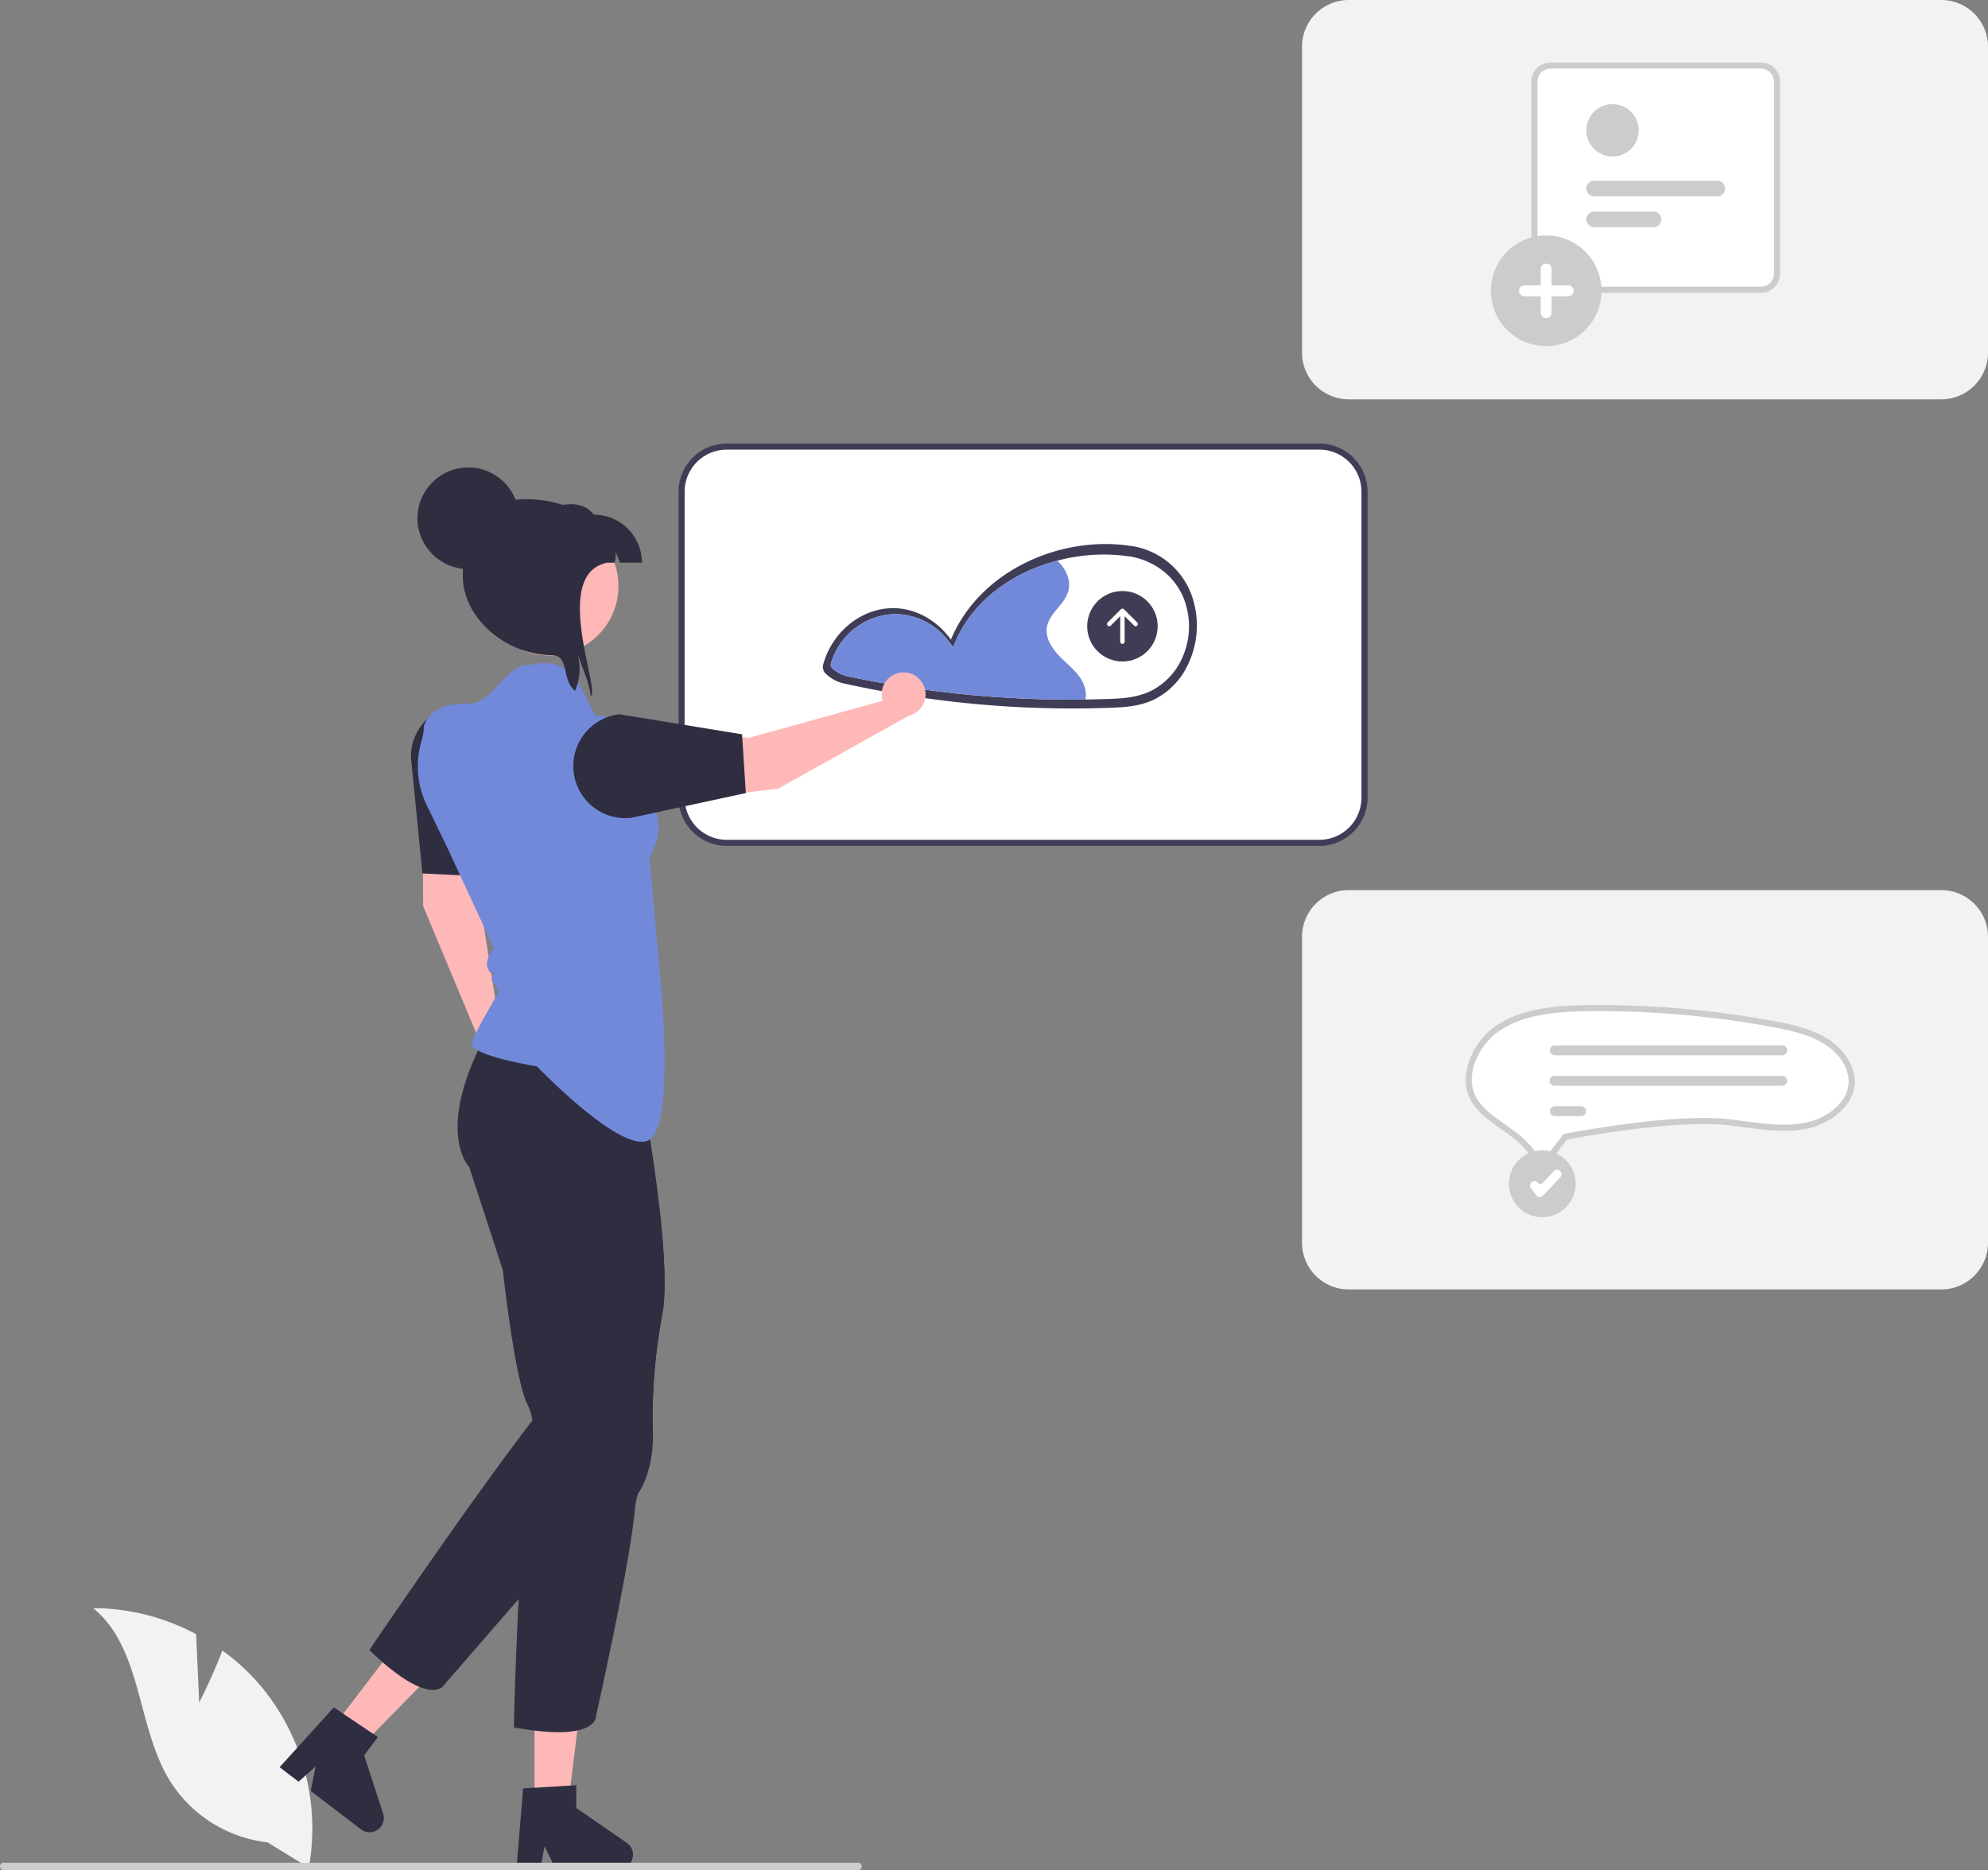 <svg data-name="Layer 1" xmlns="http://www.w3.org/2000/svg" width="652.055" height="613.451" viewBox="0 0 652.055 613.451" xmlns:xlink="http://www.w3.org/1999/xlink"><rect x="0" y="0" width="652.055" height="613.451" fill="#808080" stroke="none"/><path d="M339.304,701.797l-.998-22.434a72.456,72.456,0,0,0-33.796-8.555c16.231,13.27,14.203,38.851,25.208,56.697a43.582,43.582,0,0,0,31.959,20.14l13.583,8.316a73.03,73.03,0,0,0-15.393-59.179,70.543,70.543,0,0,0-12.964-12.046C343.65,693.314,339.304,701.797,339.304,701.797Z" transform="translate(-273.972 -143.274)" fill="#f2f2f2"/><rect x="223.555" y="146.5" width="224" height="130" rx="14.815" fill="#fff"/><path d="M706.713,420.774H512.343A15.833,15.833,0,0,1,496.528,404.959V304.589A15.833,15.833,0,0,1,512.343,288.774H706.713a15.833,15.833,0,0,1,15.814,15.815V404.959A15.833,15.833,0,0,1,706.713,420.774Zm-194.37-130A13.83,13.83,0,0,0,498.528,304.589V404.959A13.83,13.83,0,0,0,512.343,418.774H706.713a13.83,13.83,0,0,0,13.814-13.815V304.589a13.83,13.83,0,0,0-13.814-13.815Z" transform="translate(-273.972 -143.274)" fill="#3f3d56"/><path d="M910.713,274.274H716.343a15.332,15.332,0,0,1-15.315-15.315V158.589A15.332,15.332,0,0,1,716.343,143.274H910.713a15.332,15.332,0,0,1,15.314,15.315V258.959A15.332,15.332,0,0,1,910.713,274.274Z" transform="translate(-273.972 -143.274)" fill="#f2f2f2"/><path d="M910.713,566.274H716.343a15.332,15.332,0,0,1-15.315-15.315V450.589A15.332,15.332,0,0,1,716.343,435.274H910.713a15.332,15.332,0,0,1,15.314,15.315V550.959A15.332,15.332,0,0,1,910.713,566.274Z" transform="translate(-273.972 -143.274)" fill="#f2f2f2"/><path d="M665.43,340.443a24.889,24.889,0,0,0-20.699-18.102c-.107-.016-.209.005-.316-.002a2.956,2.956,0,0,0-.422-.102c-22.609-3.075-48.708,8.304-58.13,30.859-4.665-6.502-12.103-10.703-20.059-10.286-10.149.533-19.106,8.307-21.849,18.532a3.086,3.086,0,0,0,1.276,3.3,12.31,12.31,0,0,0,5.165,2.759q6.159,1.373,12.362,2.515,12.104,2.229,24.334,3.604a343.988,343.988,0,0,0,49.841,1.982c5.541-.182,10.885-.375,15.962-2.949a24.162,24.162,0,0,0,9.157-8.408A29.608,29.608,0,0,0,665.43,340.443Z" transform="translate(-273.972 -143.274)" fill="#3f3d56"/><path d="M662.938,341.638a21.934,21.934,0,0,0-7.013-10.699,24.101,24.101,0,0,0-12.144-5.228h-.27l-.25-.045a1.74,1.74,0,0,0-.244-.058A59.195,59.195,0,0,0,620.751,327.201c-13.942,3.667-27.146,12.35-33.311,26.356l-.88,2.01-1.317-1.753a22.185,22.185,0,0,0-17.545-9.081c-.334,0-.668.006-1.008.026a22.526,22.526,0,0,0-20.217,16.306,1.579,1.579,0,0,0,.758,1.676l.103.077a10.924,10.924,0,0,0,4.476,2.28c3.988.848,8.047,1.631,12.061,2.331,7.784,1.361,15.773,2.485,23.736,3.339A351.15,351.15,0,0,0,630.018,372.74q3.111-.039,6.21-.135c5.317-.161,10.346-.321,15.111-2.614a22.01,22.01,0,0,0,8.464-7.398A25.092,25.092,0,0,0,662.938,341.638Z" transform="translate(-273.972 -143.274)" fill="#fff"/><path d="M630.018,372.74a351.15,351.15,0,0,1-42.411-1.972c-7.963-.854-15.952-1.978-23.736-3.339-4.014-.7-8.073-1.484-12.061-2.331a10.924,10.924,0,0,1-4.476-2.28l-.103-.077a1.579,1.579,0,0,1-.758-1.676A22.526,22.526,0,0,1,566.69,344.759c.34-.019.674-.026,1.008-.026a22.185,22.185,0,0,1,17.545,9.081l1.317,1.753.88-2.01c6.165-14.007,19.369-22.689,33.311-26.356,2.813,2.543,4.624,6.441,3.596,10.057-1.239,4.386-6.146,7.122-6.968,11.605-.751,4.091,2.177,7.893,5.189,10.757,3.012,2.858,6.499,5.728,7.373,9.787A8.97,8.97,0,0,1,630.018,372.74Z" transform="translate(-273.972 -143.274)" fill="#7289da"/><circle cx="368.152" cy="205.441" r="11.56" fill="#3f3d56"/><path d="M646.97,347.482l-4.335-4.335a.722.722,0,0,0-1.022,0l-4.335,4.335a.722.722,0,1,0,1.022,1.022l3.102-3.102v8.371a.722.722,0,1,0,1.445,0v-8.371l3.102,3.102a.722.722,0,0,0,1.022-1.022Z" transform="translate(-273.972 -143.274)" fill="#fff"/><path d="M851.522,238.335H782.552a5.304,5.304,0,0,1-5.298-5.298V170.072a5.304,5.304,0,0,1,5.298-5.298h68.97a5.304,5.304,0,0,1,5.298,5.298v62.965A5.304,5.304,0,0,1,851.522,238.335Z" transform="translate(-273.972 -143.274)" fill="#fff"/><path d="M851.522,239.335H782.552a6.305,6.305,0,0,1-6.298-6.298V170.072a6.305,6.305,0,0,1,6.298-6.298h68.97a6.305,6.305,0,0,1,6.298,6.298v62.965A6.305,6.305,0,0,1,851.522,239.335Zm-68.97-73.561a4.303,4.303,0,0,0-4.298,4.298v62.965a4.303,4.303,0,0,0,4.298,4.298h68.97a4.303,4.303,0,0,0,4.298-4.298V170.072a4.303,4.303,0,0,0-4.298-4.298Z" transform="translate(-273.972 -143.274)" fill="#ccc"/><circle cx="528.9" cy="42.748" r="8.597" fill="#ccc"/><path d="M837.237,207.686H796.835a2.56,2.56,0,1,1,0-5.12h40.402a2.56,2.56,0,1,1,0,5.12Z" transform="translate(-273.972 -143.274)" fill="#ccc"/><path d="M816.331,217.802H796.835a2.56,2.56,0,1,1,0-5.12h19.496a2.56,2.56,0,1,1,0,5.12Z" transform="translate(-273.972 -143.274)" fill="#ccc"/><path d="M781.114,256.815a18.152,18.152,0,1,1,18.152-18.152A18.152,18.152,0,0,1,781.114,256.815Z" transform="translate(-273.972 -143.274)" fill="#ccc"/><path d="M788.276,236.872h-5.372V231.5a1.791,1.791,0,0,0-3.581,0v5.372h-5.372a1.791,1.791,0,0,0,0,3.581h5.372V245.825a1.791,1.791,0,1,0,3.581,0v-5.372h5.372a1.791,1.791,0,1,0,0-3.581Z" transform="translate(-273.972 -143.274)" fill="#fff"/><path d="M779.908,524.191c-.036,0-.072-.001-.109-.002a2.651,2.651,0,0,1-2.132-1.213,29.951,29.951,0,0,0-6.305-6.83c-1.48-1.183-3.026-2.282-4.521-3.346-3.858-2.743-7.491-5.326-9.507-8.896-4.397-7.784.781-18.625,8.178-23.487,8.297-5.453,19.21-6.308,29.768-6.42q1.646-.017,3.294-.017h0a314.029,314.029,0,0,1,56.713,5.186c6.221,1.148,12.733,2.554,17.965,5.966,5.202,3.392,8.363,8.733,8.055,13.609-.45,7.117-7.995,12.435-14.864,13.825-6.548,1.324-13.35.429-20.552-.518-1.59-.209-3.234-.425-4.859-.613-17.666-2.042-50.854,4.252-52.258,4.521l-1.393.267-5.405,6.955A2.594,2.594,0,0,1,779.908,524.191Z" transform="translate(-273.972 -143.274)" fill="#fff"/><path d="M779.908,525.191l-.135-.002a3.65,3.65,0,0,1-2.942-1.664,28.954,28.954,0,0,0-6.093-6.598c-1.462-1.169-2.995-2.258-4.477-3.312-3.947-2.807-7.672-5.456-9.798-9.22-4.668-8.264.733-19.71,8.5-24.815,8.511-5.594,19.596-6.47,30.306-6.584q1.652-.018,3.305-.018a314.988,314.988,0,0,1,56.894,5.202c6.32,1.166,12.942,2.598,18.331,6.111,5.498,3.586,8.837,9.281,8.507,14.51-.482,7.613-8.431,13.277-15.665,14.742-6.713,1.357-13.596.452-20.88-.508-1.585-.208-3.224-.423-4.844-.611-17.561-2.025-50.558,4.242-51.955,4.511l-1.023.195-5.174,6.657A3.593,3.593,0,0,1,779.908,525.191Zm18.665-50.212q-1.643,0-3.283.018c-10.406.11-21.149.945-29.229,6.256-7.028,4.619-11.983,14.855-7.857,22.159,1.907,3.376,5.456,5.9,9.213,8.572,1.507,1.071,3.062,2.178,4.568,3.381a30.96,30.96,0,0,1,6.517,7.062,1.665,1.665,0,0,0,1.336.763l.069.001a1.59,1.59,0,0,0,1.277-.629l5.637-7.253,1.763-.338c1.408-.271,34.698-6.601,52.561-4.532,1.631.188,3.28.405,4.875.615,7.115.938,13.835,1.822,20.223.529,6.505-1.316,13.646-6.288,14.065-12.908.286-4.521-2.699-9.509-7.604-12.707-5.079-3.312-11.479-4.691-17.601-5.82A313.018,313.018,0,0,0,798.573,474.979Z" transform="translate(-273.972 -143.274)" fill="#ccc"/><path d="M858.579,489.472h-74.67a1.625,1.625,0,0,1,0-3.249h74.67a1.625,1.625,0,0,1,0,3.249Z" transform="translate(-273.972 -143.274)" fill="#ccc"/><path d="M858.579,499.445h-74.67a1.625,1.625,0,1,1-.003-3.249h74.673a1.625,1.625,0,0,1,0,3.249Z" transform="translate(-273.972 -143.274)" fill="#ccc"/><path d="M792.611,509.417h-8.702a1.625,1.625,0,0,1,0-3.249h8.702a1.625,1.625,0,0,1,0,3.249Z" transform="translate(-273.972 -143.274)" fill="#ccc"/><circle cx="505.858" cy="388.346" r="10.818" fill="#fff"/><path d="M779.83,542.57A10.95,10.95,0,1,1,790.78,531.62,10.962,10.962,0,0,1,779.83,542.57Z" transform="translate(-273.972 -143.274)" fill="#ccc"/><path d="M779.02,535.943c-.023,0-.046-.001-.069-.002a1.415,1.415,0,0,1-1.049-.545l-1.808-2.324a1.415,1.415,0,0,1,.248-1.986l.065-.051a1.415,1.415,0,0,1,1.987.248,1.032,1.032,0,0,0,1.563.076l3.671-3.875a1.417,1.417,0,0,1,2.001-.054l.06.057a1.415,1.415,0,0,1,.054,2.001l-5.696,6.013A1.414,1.414,0,0,1,779.02,535.943Z" transform="translate(-273.972 -143.274)" fill="#fff"/><path d="M438.808,477.694a7.225,7.225,0,0,0-1.29.122l-7.082-44.831,7.095-43.159a10.87,10.87,0,0,0-21.102-5.006v0a85.758,85.758,0,0,0-3.901,26.3l.247,29.433,18.879,45.204a7.206,7.206,0,1,0,7.153-8.063Z" transform="translate(-273.972 -143.274)" fill="#ffb8b8"/><path d="M408.743,391.568a17.095,17.095,0,1,1,34.19,0l-11.112,39.197-19.297-.959Z" transform="translate(-273.972 -143.274)" fill="#2f2e41"/><polygon points="175.317 592.125 186.35 592.124 191.599 549.567 175.315 549.568 175.317 592.125" fill="#ffb8b8"/><path d="M479.573,747.835l-16.58-11.45v-7.47l-1.88.11-11.82.71-3.74.22-2.13,25.54-.07.85H451.183l.16-.85,1.24-6.54,3.17,6.54.41.85h20.76a4.679,4.679,0,0,0,4.67-4.66A4.671,4.671,0,0,0,479.573,747.835Z" transform="translate(-273.972 -143.274)" fill="#2f2e41"/><polygon points="109.146 566.692 117.913 573.391 147.924 542.764 134.985 532.877 109.146 566.692" fill="#ffb8b8"/><path d="M399.63,738.236,393.409,719.071l4.536-5.935-1.561-1.054-9.823-6.613-3.105-2.096-17.2,19-.572.633,6.221,4.754.643-.578,4.956-4.443-1.452,7.121-.19.924,16.495,12.605a4.679,4.679,0,0,0,6.54-.867A4.671,4.671,0,0,0,399.63,738.236Z" transform="translate(-273.972 -143.274)" fill="#2f2e41"/><path d="M427.878,526.124l11.03,33.85s3.92,36.12,8.11,44.12a18.395,18.395,0,0,1,1.6,5.14c.12.6.21,1.23.29,1.86.16,1.25.27,2.54.34,3.84a102.51,102.51,0,0,1-.71,16.54c-1.98,1.72-3.43,17.23-4.44,36.36q-.165,2.985-.31,6.07c-.2,4.15-.38,8.41-.54,12.69-1.15,29.74-.51,23.38-.51,23.38,27.96,5.13,26.81-4.12,26.81-4.12s9.6-42.89,12.08-62.43c.3-2.28.48-3.74.52-4.16a23.736,23.736,0,0,1,1.13-6.08,19.236,19.236,0,0,0,1.45-2.43.01.01,0,0,0,.01-.01,36.08,36.08,0,0,0,3.28-13.66,46.742,46.742,0,0,0,.02-6.15,183.918,183.918,0,0,1,3.03-35.75c1.75-8.05.61-23.61-.94-36.94-.63-5.5-1.34-10.62-1.93-14.67-.03-.17-.05-.34-.07-.51-.76-5.09-1.32-8.37-1.32-8.37s2.55-8.74.66-11.97c-.87-1.45-.75-4.87-.38-8.25.46-4.12,1.32-7.96,1.32-7.96l-51.93-9.15c-1.09,1.81-2.06,3.56-3.01,5.25C416.298,514.344,427.878,526.124,427.878,526.124Z" transform="translate(-273.972 -143.274)" fill="#2f2e41"/><path d="M413.036,381.322a10.102,10.102,0,0,1,7.278-6.412,22.677,22.677,0,0,1,7.546-.825c7.446.293,12.694-13.717,20.068-12.637,0,0,6.94-2.477,12.37,2.062,4.933,4.123,8.333,15.336,9.599,14.698a4.123,4.123,0,0,1,1.819.001,20.424,20.424,0,0,1,17.54,21.519l-.537,9.095s3.793,5.711-1.711,15.792l3.196,35.563s5.324,49.544-2.675,56.595-37.465-23.691-37.465-23.691-22.637-3.608-21.297-7.793S437.137,469.498,437.137,469.498a3.608,3.608,0,0,0-1.134-3.608c-1.711-1.093.206-3.567.35-3.793-.165.165-1.464,1.526-2.453-1.34s2.062-6.474,2.062-6.474l-8.618-18.555-6.783-14.658-.825-1.691-5.711-11.793-.132-.274a29.206,29.206,0,0,1-1.881-20.176A22.512,22.512,0,0,0,413.036,381.322Z" transform="translate(-273.972 -143.274)" fill="#7289da"/><path d="M395.108,684.574c20.51,19.68,24.64,11.31,24.64,11.31s11.09-12.77,24.35-28.05c4.76-5.48,9.79-11.28,14.69-16.93,6.77-7.81,13.28-15.33,18.46-21.31,5.73-6.63,9.81-11.37,10.77-12.51a46.742,46.742,0,0,0,.02-6.15,183.918,183.918,0,0,1,3.03-35.75c1.75-8.05.61-23.61-.94-36.94-2.32,4.83-5,10.56-7.22,15.85-2.48,5.89-4.41,11.22-4.71,14.12-.95,8.93-13.8,23.69-13.8,23.69l-.15.03c-2.11.56-8.06,7.48-15.63,17.3C427.938,636.054,395.108,684.574,395.108,684.574Z" transform="translate(-273.972 -143.274)" fill="#2f2e41"/><path d="M563.195,371.89a7.227,7.227,0,0,0,.268,1.268l-43.736,12.132L476.041,383.148a10.87,10.87,0,0,0-2.574,21.534h0a85.758,85.758,0,0,0,26.573.886l29.215-3.592,42.764-23.896a7.206,7.206,0,1,0-8.824-6.19Z" transform="translate(-273.972 -143.274)" fill="#ffb8b8"/><path d="M481.045,411.551a17.095,17.095,0,1,1-3.887-33.969l40.206,6.584,1.241,19.281Z" transform="translate(-273.972 -143.274)" fill="#2f2e41"/><path d="M474.038,346.458a22.755,22.755,0,1,1,1.156-19.385c.104.26.198.521.292.792A22.724,22.724,0,0,1,474.038,346.458Z" transform="translate(-273.972 -143.274)" fill="#ffb6b6"/><path d="M477.309,327.864c-.979-2.74-.552-1.313-1.542-4.042a6.811,6.811,0,0,1-.281,4.042H448.392v-15.75c7.938-3.146,15.698-5.823,20.385,0a15.751,15.751,0,0,1,15.75,15.75Z" transform="translate(-273.972 -143.274)" fill="#2f2e41"/><path d="M467.705,371.646c-.021-.292-.052-.594-.094-.885a30.676,30.676,0,0,0-1.76-6.25c-.781-2.198-1.573-4.406-2.365-6.604a18.908,18.908,0,0,1-.885,12c-4.573-3.562-1.687-11.708-7.667-11.708-14.375,0-29.167-11.656-29.167-26.042,0-14.375,6.167-25.125,20.542-25.125,14.385,0,26.052,6.583,26.333,20.958C454.934,332.156,471.049,370.187,467.705,371.646Z" transform="translate(-273.972 -143.274)" fill="#2f2e41"/><circle cx="153.591" cy="170.012" r="16.667" fill="#2f2e41"/><path d="M273.972,755.536a1.186,1.186,0,0,0,1.19,1.19h280.29a1.19,1.19,0,0,0,0-2.38h-280.29A1.187,1.187,0,0,0,273.972,755.536Z" transform="translate(-273.972 -143.274)" fill="#ccc"/></svg>